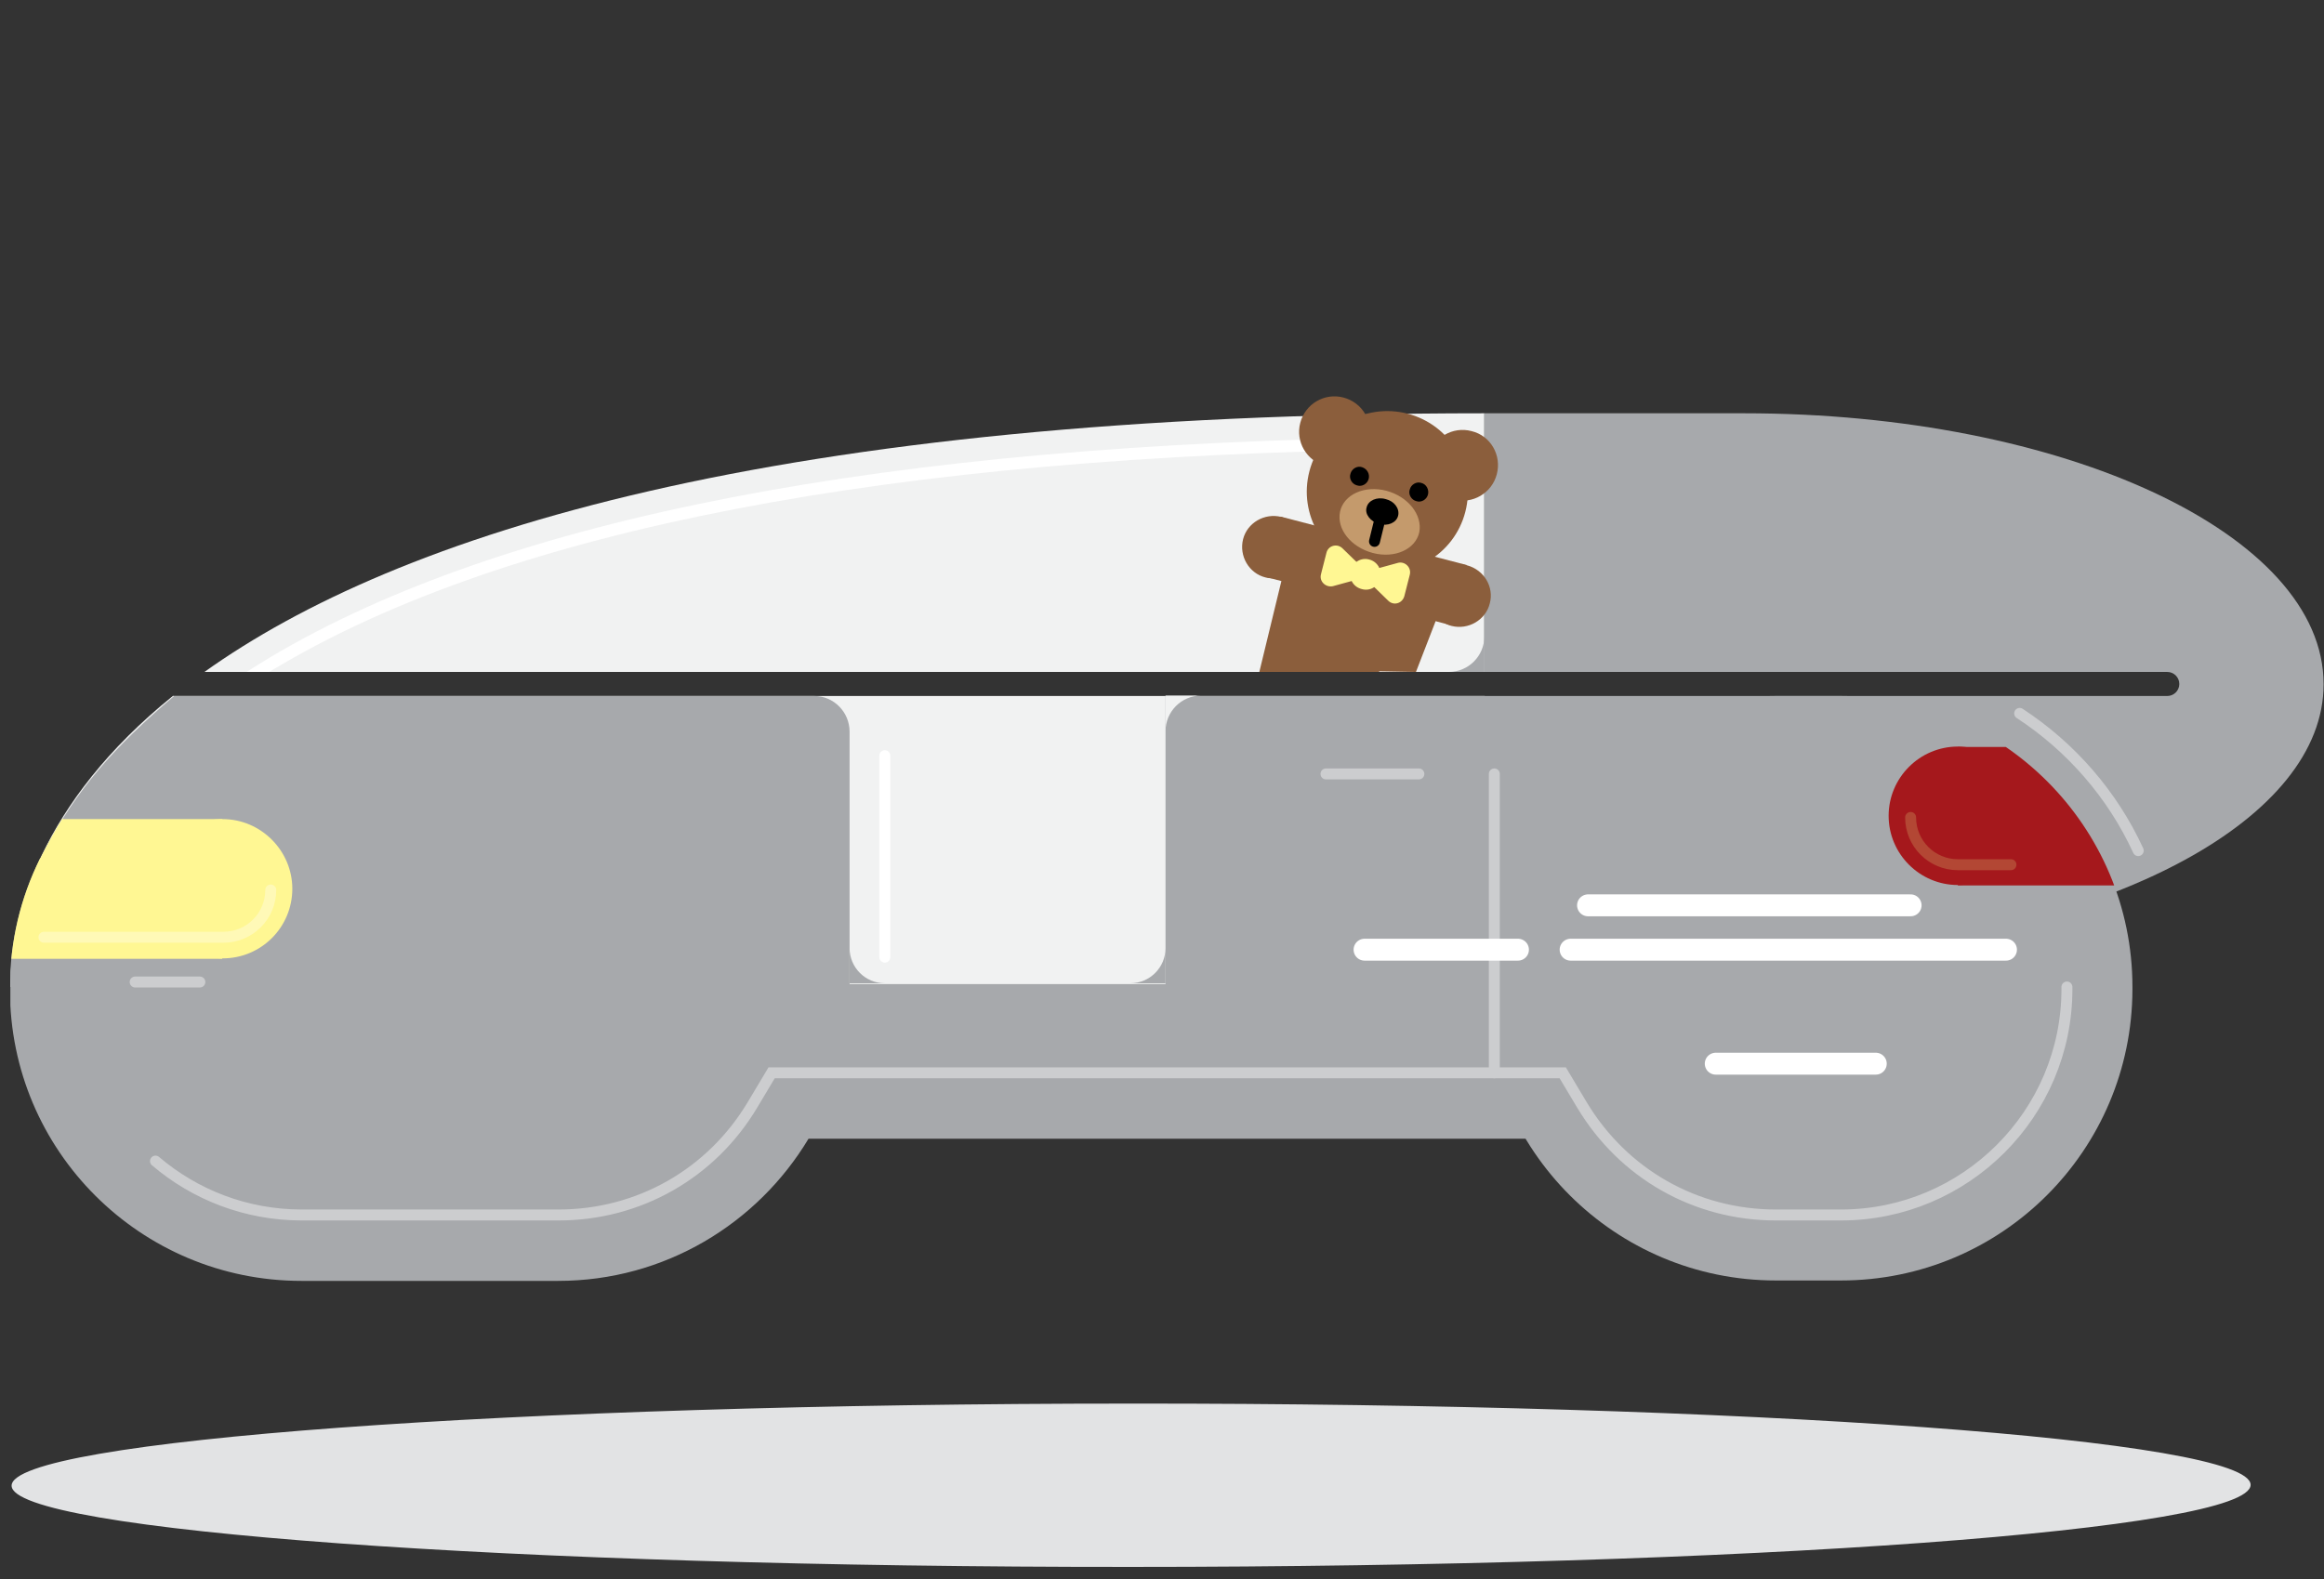 <?xml version="1.0" encoding="UTF-8"?>
<!-- Generator: Adobe Illustrator 22.1.0, SVG Export Plug-In . SVG Version: 6.00 Build 0)  -->
<svg xmlns="http://www.w3.org/2000/svg" xmlns:xlink="http://www.w3.org/1999/xlink" x="0px" y="0px" viewBox="0 0 560.5 381" style="enable-background:new 0 0 560.5 381;" xml:space="preserve">
<rect x="0" y="0" width="560.5" height="381" fill="#333333" stroke="none"/>
<style type="text/css">
	.st0{clip-path:url(#SVGID_2_);}
	.st1{clip-path:url(#SVGID_4_);}
	.st2{clip-path:url(#SVGID_6_);fill:#E2E3E4;}
	.st3{clip-path:url(#SVGID_8_);fill:#F1F2F2;}
	.st4{clip-path:url(#SVGID_8_);fill:#A7A9AC;}
	.st5{clip-path:url(#SVGID_8_);fill:none;stroke:#CCCDCF;stroke-width:2.642;stroke-linecap:round;stroke-miterlimit:10;}
	.st6{clip-path:url(#SVGID_8_);fill:none;stroke:#FFFFFF;stroke-width:5.284;stroke-linecap:round;}
	.st7{clip-path:url(#SVGID_10_);fill:#FFF793;}
	
		.st8{clip-path:url(#SVGID_10_);fill:none;stroke:#FFF9B7;stroke-width:2.642;stroke-linecap:round;stroke-linejoin:round;stroke-miterlimit:10;}
	.st9{clip-path:url(#SVGID_10_);fill:#A5181C;}
	
		.st10{clip-path:url(#SVGID_10_);fill:none;stroke:#B34734;stroke-width:2.642;stroke-linecap:round;stroke-linejoin:round;stroke-miterlimit:10;}
	.st11{clip-path:url(#SVGID_12_);fill:none;stroke:#CCCDCF;stroke-width:2.642;stroke-linecap:round;stroke-miterlimit:10;}
	.st12{clip-path:url(#SVGID_12_);fill:none;stroke:#FFFFFF;stroke-width:2.642;stroke-linecap:round;stroke-miterlimit:10;}
	.st13{clip-path:url(#SVGID_12_);fill:#FFFFFF;}
	.st14{clip-path:url(#SVGID_12_);fill:#8B5E3C;}
	.st15{clip-path:url(#SVGID_14_);fill:#8B5E3C;}
	.st16{clip-path:url(#SVGID_16_);}
	.st17{clip-path:url(#SVGID_16_);fill:#8B5E3C;}
	.st18{clip-path:url(#SVGID_18_);fill:#8B5E3C;}
	.st19{clip-path:url(#SVGID_20_);fill:#C49A6C;}
	.st20{clip-path:url(#SVGID_20_);}
	.st21{clip-path:url(#SVGID_20_);fill:none;stroke:#000000;stroke-width:2.642;stroke-linecap:round;stroke-miterlimit:10;}
	.st22{clip-path:url(#SVGID_20_);fill:#FFF793;}
</style>
<g id="Shadows">
</g>
<g id="Cars_Base">
</g>
<g id="New_Cars">
</g>
<g id="Guides">
	<g>
		<defs>
			<rect id="SVGID_1_" x="2.5" y="20" width="558" height="507.9"></rect>
		</defs>
		<clipPath id="SVGID_2_">
			<use xlink:href="#SVGID_1_" style="overflow:visible;"></use>
		</clipPath>
		<g class="st0">
			<defs>
				<rect id="SVGID_3_" x="2.5" y="20" width="558" height="507.9"></rect>
			</defs>
			<clipPath id="SVGID_4_">
				<use xlink:href="#SVGID_3_" style="overflow:visible;"></use>
			</clipPath>
			<g class="st1">
				<g>
					<defs>
						<rect id="SVGID_5_" x="-7" y="331" width="559.5" height="48.1"></rect>
					</defs>
					<clipPath id="SVGID_6_">
						<use xlink:href="#SVGID_5_" style="overflow:visible;"></use>
					</clipPath>
					<path class="st2" d="M542.8,358.2c0,10.9-120.9,19.8-270,19.8c-149.1,0.1-270-8.7-270-19.6s120.9-19.8,270-19.8       C421.9,338.5,542.8,347.3,542.8,358.2"></path>
				</g>
			</g>
		</g>
		<g class="st0">
			<defs>
				<rect id="SVGID_7_" x="2.5" y="20" width="558" height="507.9"></rect>
			</defs>
			<clipPath id="SVGID_8_">
				<use xlink:href="#SVGID_7_" style="overflow:visible;"></use>
			</clipPath>
			<path class="st3" d="M358,162.1V99.7c-172.1,0-262.3,29.3-308.7,62.4H358z"></path>
			<path class="st3" d="M41.8,167.8C9.7,193.7,2.5,221,2.5,238.1l355.6,0.3v-70.5H41.8z"></path>
			<path class="st4" d="M514.3,238.1c0-38.8-31.5-70.2-70.3-70.2h11.6h-5.5h-21.8c-38.8,0-70.2,31.4-70.3,70.2v0.6     c0,38.8,31.5,70.2,70.3,70.2h21.8h5.5H444c38.8,0,70.2-31.4,70.3-70.2V238.1z"></path>
			<path class="st4" d="M420.6,99.7h-2.9H358v62.4h164.7c1.6,0,2.9,1.3,2.9,2.9c0,1.6-1.3,2.9-2.9,2.9H281.1v69.5h-76.2v-60.9     c0-4.7-3.8-8.6-8.5-8.6h-50.1h-5.5h-6.1h-15.7H85.6l0,0H42c-14.9,12.6-23.5,22.8-30.8,36.4c-0.4,0.8-0.8,1.5-1.2,2.3     c-0.1,0.2-0.2,0.5-0.4,0.7h0c-4.6,9.3-7.2,19.8-7.2,30.9v0.6c0,38.8,31.5,70.2,70.3,70.2h61.9c25.7,0,48.1-13.8,60.4-34.3h177.7     v-36.2H444v-9.1c66.1-5.2,116.4-32,116.4-64.3C560.5,128.9,497.8,99.7,420.6,99.7"></path>
			<path class="st5" d="M342.2,186.7h-22.4 M360.4,186.7v72.1"></path>
			<path class="st6" d="M413.8,256.6h38.6 M378.8,229.1h105 M329.1,229.1h37 M383,218.4h77.8"></path>
			<path class="st4" d="M358,153.5c0,4.7-3.8,8.6-8.6,8.6h8.6V153.5z"></path>
			<path class="st4" d="M281.1,228.7c0,4.7-3.8,8.5-8.5,8.5h8.5V228.7z"></path>
			<path class="st4" d="M204.9,228.7c0,4.7,3.8,8.5,8.5,8.5h-8.5V228.7z"></path>
			<path class="st3" d="M281.1,176.4c0-4.7,3.8-8.6,8.6-8.6h-8.6V176.4z"></path>
			<path class="st5" d="M37.5,280.1c9.5,8.1,21.8,13,35.3,13h61.9c19.4,0,36.9-10,46.8-26.6l4.6-7.7h190.8l4.6,7.7     c10,16.7,27.5,26.6,46.8,26.6H444c30,0,54.5-24.4,54.5-54.5v-0.5"></path>
		</g>
		<g class="st0">
			<defs>
				<path id="SVGID_9_" d="M311.9,164.9v63.8c0,4.7-3.8,8.5-8.5,8.5h-89.9c-4.7,0-8.5-3.8-8.5-8.5v-52.3c0-4.7-3.8-8.6-8.6-8.6      h-50.1h-5.5h-6.1h-15.7H85.6l1.2-2.9H45.4c-17.1,13.9-26.4,24.6-34.2,39.3c-0.4,0.8-0.8,1.5-1.2,2.3c-0.1,0.2-0.2,0.5-0.4,0.7h0      c-4.6,9.3-7.2,19.8-7.2,30.9v0.6c0,38.8,31.5,70.2,70.3,70.2h61.9c25.7,0,48.1-13.8,60.4-34.3h172.9      c12.3,20.5,34.7,34.3,60.4,34.3H444c38.8,0,70.2-31.4,70.3-70.2v-0.6c0-38.8-31.5-70.2-70.3-70.2h-15.8h-61.7      c-1.5,0-2.8,0.4-4,1v-3.9H311.9z"></path>
			</defs>
			<clipPath id="SVGID_10_">
				<use xlink:href="#SVGID_9_" style="overflow:visible;"></use>
			</clipPath>
			<path class="st7" d="M70.5,214.4c0,9.3-7.5,16.8-16.8,16.8c-9.3,0-16.8-7.5-16.8-16.8c0-9.3,7.5-16.8,16.8-16.8     C62.9,197.6,70.5,205.2,70.5,214.4"></path>
			<rect x="-2.7" y="197.6" class="st7" width="56.3" height="33.7"></rect>
			<path class="st8" d="M65.3,214.7c0,6.3-5.1,11.4-11.4,11.4H10.6"></path>
			<path class="st9" d="M488.9,196.8c0,9.2-7.5,16.7-16.7,16.7c-9.2,0-16.7-7.5-16.7-16.7c0-9.2,7.5-16.7,16.7-16.7     C481.5,180.2,488.9,187.6,488.9,196.8"></path>
			<rect x="472.2" y="180.2" class="st9" width="47.6" height="33.4"></rect>
			<path class="st10" d="M460.8,197.2c0,6.3,5.1,11.4,11.4,11.4h12.8"></path>
		</g>
		<g class="st0">
			<defs>
				<rect id="SVGID_11_" x="2.5" y="20" width="558" height="507.9"></rect>
			</defs>
			<clipPath id="SVGID_12_">
				<use xlink:href="#SVGID_11_" style="overflow:visible;"></use>
			</clipPath>
			<path class="st11" d="M48.2,236.9H32.6 M487.1,172.1c12.4,8.1,22.4,19.6,28.6,33.1"></path>
			<line class="st12" x1="213.4" y1="182.3" x2="213.4" y2="230.9"></line>
			<path class="st13" d="M340.1,105.5L340.1,105.5c-126,1.5-218.5,19.4-275,53.1c-1.9,1.2-3.8,2.3-5.6,3.5h5.4     c0.6-0.3,1.1-0.7,1.7-1c56.1-33.4,148.1-51.2,273.5-52.7c0.8,0,1.4-0.7,1.4-1.4C341.5,106.1,340.9,105.5,340.1,105.5"></path>
			<path class="st14" d="M353.4,123.5c-2.7,10.4-13.3,16.6-23.7,13.9c-10.4-2.7-16.6-13.3-13.9-23.7c2.7-10.4,13.3-16.6,23.7-13.9     C349.9,102.5,356.1,113.1,353.4,123.5"></path>
			<path class="st14" d="M330.1,106.3c-1.2,4.6-5.9,7.3-10.4,6.1c-4.6-1.2-7.3-5.9-6.1-10.4c1.2-4.6,5.9-7.3,10.4-6.1     C328.6,97.1,331.3,101.7,330.1,106.3"></path>
		</g>
		<g class="st0">
			<defs>
				<rect id="SVGID_13_" x="252" y="20" width="230.1" height="142.1"></rect>
			</defs>
			<clipPath id="SVGID_14_">
				<use xlink:href="#SVGID_13_" style="overflow:visible;"></use>
			</clipPath>
			<path class="st15" d="M361,114.4c-1.2,4.6-5.9,7.3-10.4,6.1c-4.6-1.2-7.3-5.9-6.1-10.4c1.2-4.6,5.9-7.3,10.4-6.1     C359.5,105.1,362.2,109.8,361,114.4"></path>
			<path class="st15" d="M319.5,169c-1.2,4.6-6,7.4-10.6,6.2c-4.6-1.2-7.4-6-6.2-10.6c1.2-4.6,6-7.4,10.6-6.2     C317.9,159.6,320.7,164.4,319.5,169"></path>
		</g>
		<g class="st0">
			<defs>
				<rect id="SVGID_15_" x="2.5" y="20" width="558" height="507.9"></rect>
			</defs>
			<clipPath id="SVGID_16_">
				<use xlink:href="#SVGID_15_" style="overflow:visible;"></use>
			</clipPath>
			<path class="st16" d="M344.4,119.3c-0.3,1.2-1.6,2-2.8,1.6c-1.2-0.3-2-1.6-1.6-2.8c0.3-1.2,1.6-2,2.8-1.6     C344,116.8,344.7,118.1,344.4,119.3"></path>
			<path class="st16" d="M330.1,115.5c-0.3,1.2-1.6,2-2.8,1.6c-1.2-0.3-2-1.6-1.6-2.8c0.3-1.2,1.6-2,2.8-1.6     C329.7,113.1,330.4,114.3,330.1,115.5"></path>
			<path class="st17" d="M314.4,133.9c-1.1,4-5.2,6.4-9.2,5.4c-4-1-6.4-5.2-5.4-9.2c1-4,5.2-6.4,9.2-5.4     C313,125.8,315.4,129.9,314.4,133.9"></path>
			<path class="st17" d="M359.3,145.6c-1,4-5.2,6.4-9.2,5.4c-4-1-6.4-5.2-5.4-9.2c1-4,5.2-6.4,9.2-5.4     C357.9,137.5,360.4,141.6,359.3,145.6"></path>
		</g>
		<g class="st0">
			<defs>
				<rect id="SVGID_17_" x="252" y="20" width="230.1" height="142.1"></rect>
			</defs>
			<clipPath id="SVGID_18_">
				<use xlink:href="#SVGID_17_" style="overflow:visible;"></use>
			</clipPath>
			
				<rect x="322" y="114.6" transform="matrix(0.252 -0.968 0.968 0.252 112.981 421.955)" class="st18" width="15" height="46.4"></rect>
			<polygon class="st18" points="326.2,143.1 309.4,138.7 303.7,162.2 321.6,162.5    "></polygon>
			<polygon class="st18" points="346.8,148.4 329.9,144.1 324.7,161.8 341.5,162.1    "></polygon>
			<polygon class="st18" points="339.2,143.1 322.3,138.7 314.5,162.3 332.4,162.6    "></polygon>
		</g>
		<g class="st0">
			<defs>
				<rect id="SVGID_19_" x="2.5" y="20" width="558" height="507.9"></rect>
			</defs>
			<clipPath id="SVGID_20_">
				<use xlink:href="#SVGID_19_" style="overflow:visible;"></use>
			</clipPath>
			<path class="st19" d="M342.3,128.4c-0.9,4.1-5.9,6.4-11.2,5c-5.3-1.4-8.8-5.8-7.9-10c0.9-4.1,5.9-6.4,11.2-5     C339.6,119.8,343.1,124.2,342.3,128.4"></path>
			<path class="st20" d="M337.2,124.4c-0.4,1.7-2.5,2.6-4.6,2c-2.1-0.6-3.5-2.4-3-4c0.4-1.7,2.5-2.6,4.6-2     C336.3,120.9,337.6,122.7,337.2,124.4"></path>
			<line class="st21" x1="333.3" y1="123.3" x2="331.5" y2="130.6"></line>
			<path class="st22" d="M332.9,139.5c-0.5,2-2.5,3.2-4.5,2.6c-2-0.5-3.2-2.5-2.6-4.5c0.5-2,2.5-3.2,4.5-2.6     C332.2,135.5,333.4,137.5,332.9,139.5"></path>
			<path class="st22" d="M327.6,136l-3.8-3.7c-1.3-1.3-3.5-0.7-3.9,1.1l-1.3,5.1c-0.5,1.8,1.2,3.3,2.9,2.9l5.1-1.4     C328.3,139.5,328.9,137.3,327.6,136"></path>
			<path class="st22" d="M332,137.2l5.1-1.4c1.7-0.5,3.4,1.1,2.9,2.9l-1.3,5.1c-0.5,1.8-2.6,2.4-3.9,1.1l-3.8-3.7     C329.7,139.8,330.2,137.6,332,137.2"></path>
		</g>
	</g>
</g>
</svg>
